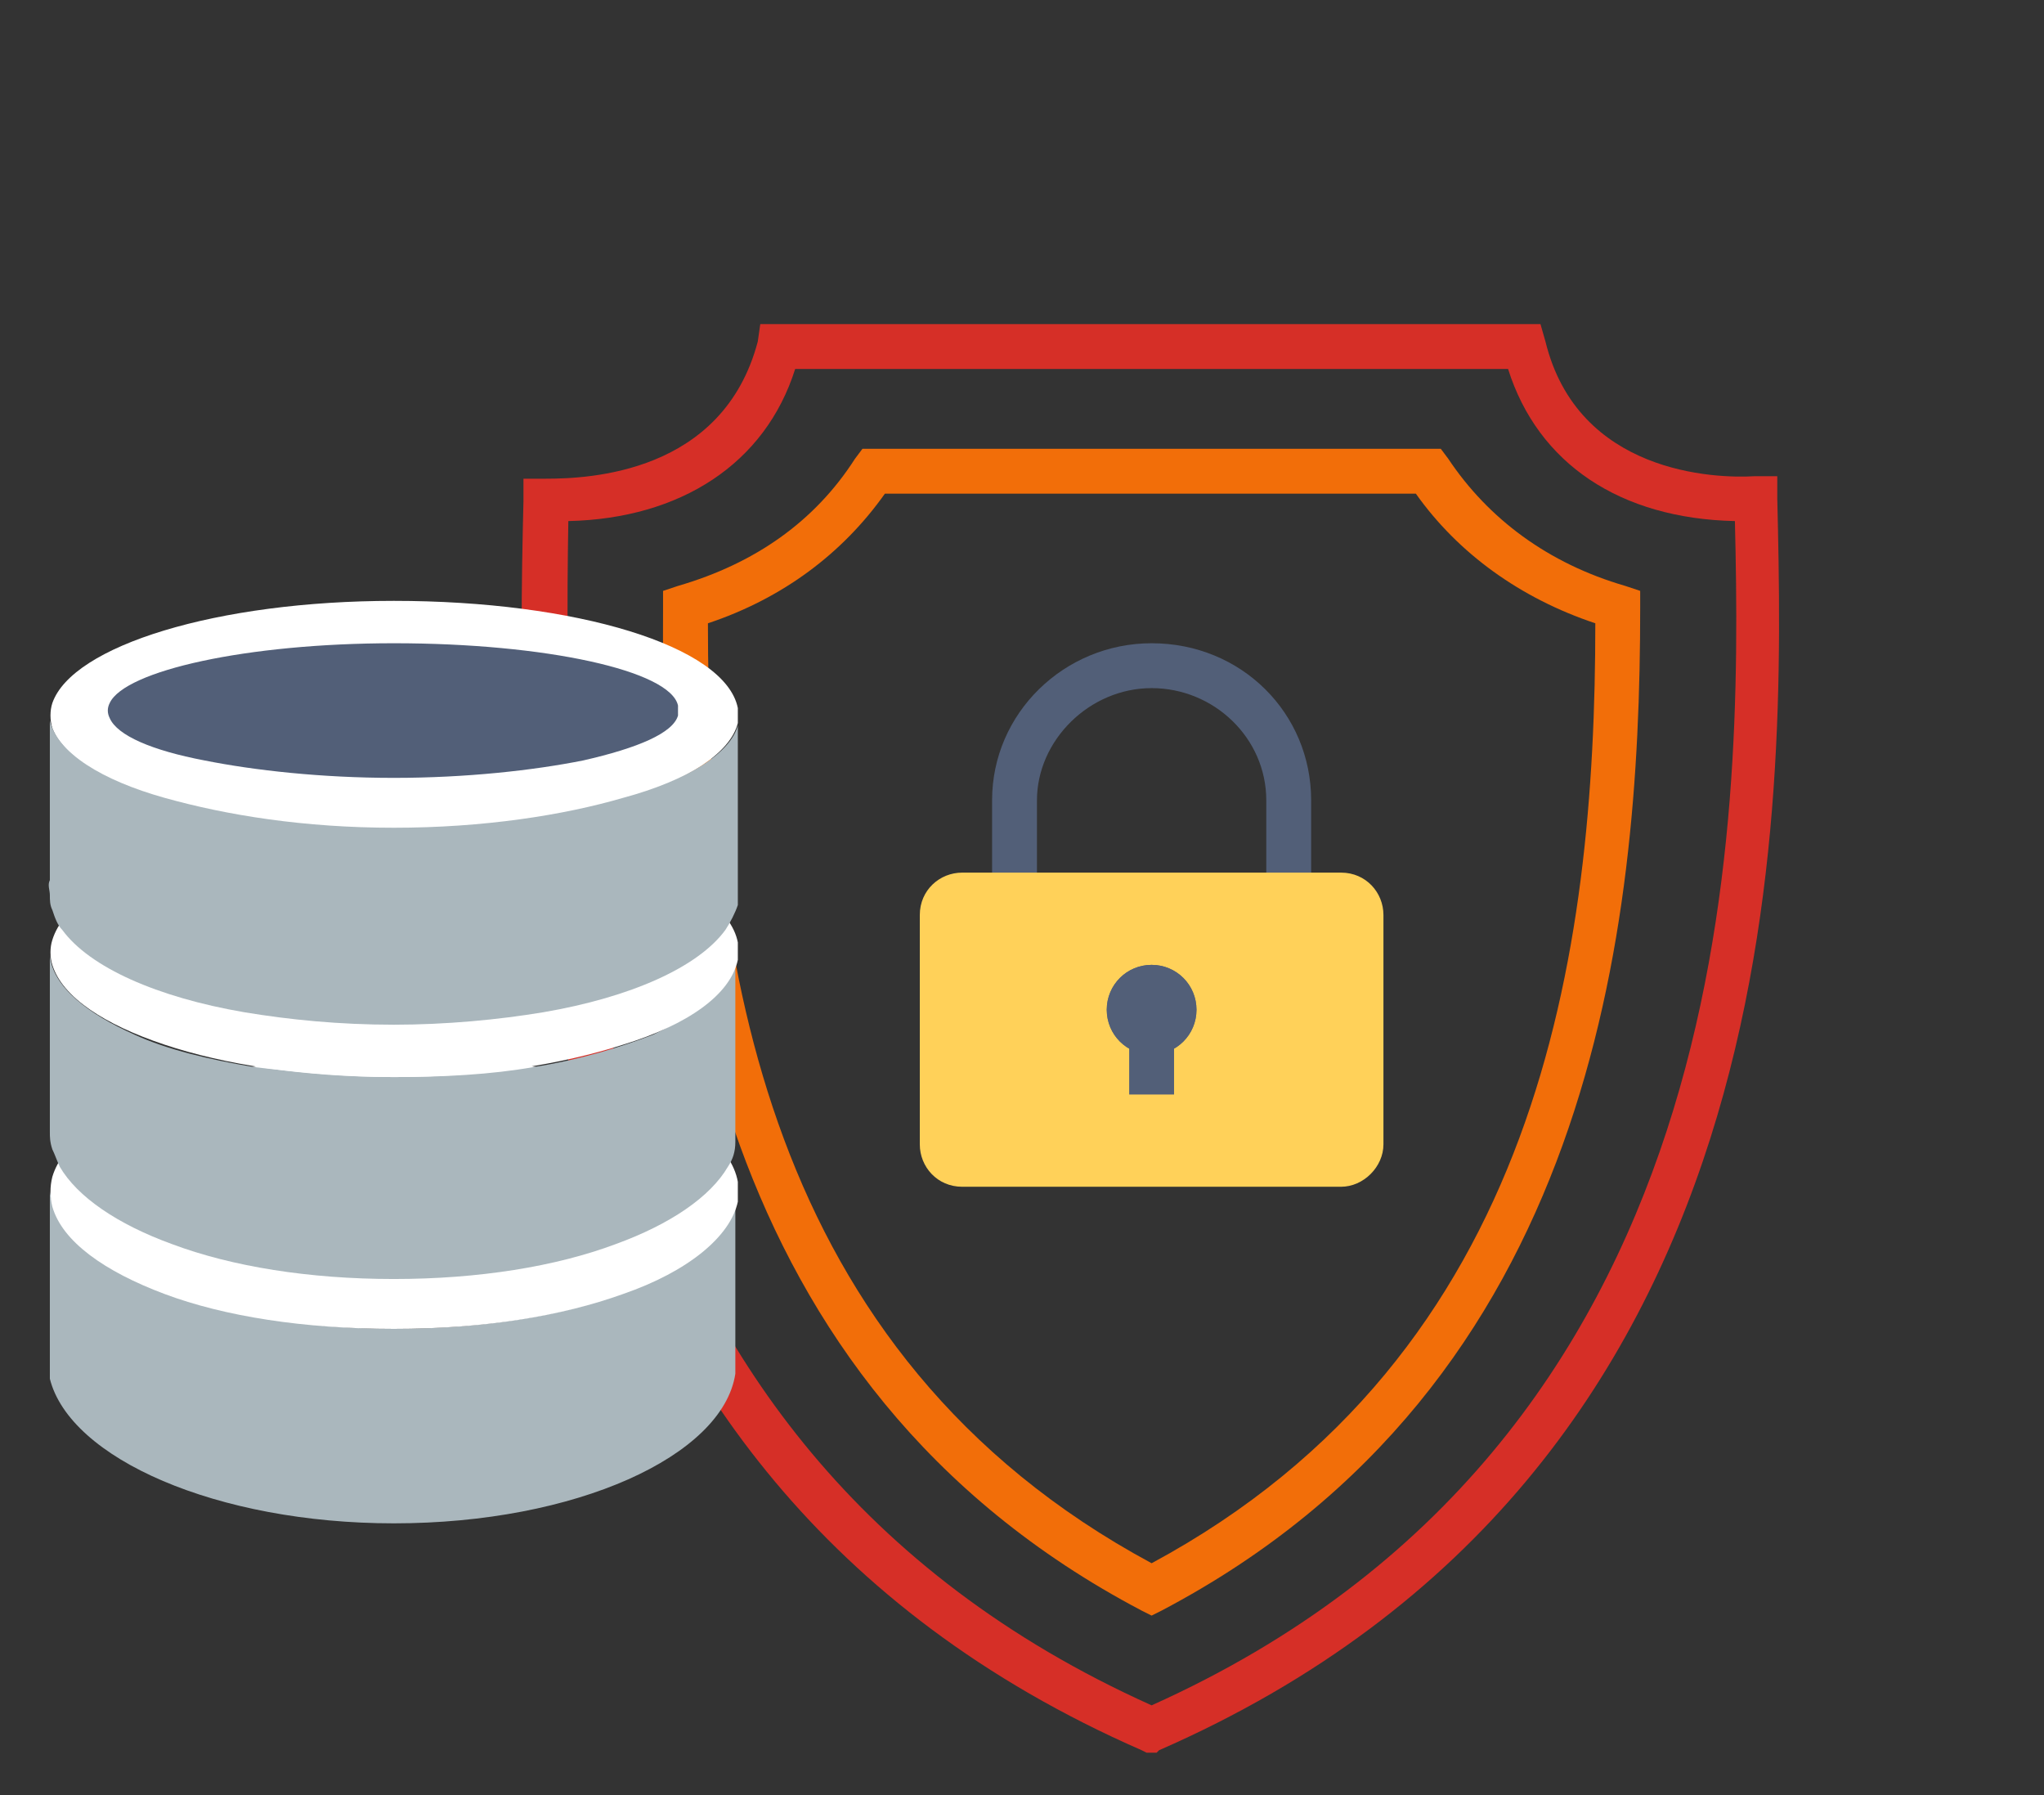 <svg width="164" height="144" viewBox="0 0 164 144" fill="none" xmlns="http://www.w3.org/2000/svg">
<rect x="0" y="0" width="164" height="144" fill="#333333" stroke="none"/>
<g clip-path="url(#clip0_324_115)">
<path d="M92.8 140.6H92L91.6 140.4C40.4 118 41.4 65.4 42 40.2V38.4H43.8C47.2 38.4 58 38 60.8 27.4L61 26H123.6L124 27.4C126.6 38 137.6 38.4 140.8 38.2H142.6V40C143.2 65.4 144.2 118 93 140.4L92.8 140.6ZM45.6 41.8C45.2 67 45.2 115.6 92.4 136.8C139.6 115.6 139.8 66.8 139.2 41.8C130 41.6 123.4 37.2 121 29.6H63.8C61.4 37.2 54.6 41.6 45.6 41.8Z" fill="#D62F27"/>
<path d="M92.4 129.6L91.6 129.2C57 111 53 74.6 53.2 48.8V47.4L54.4 47C60.6 45.2 65.4 41.8 68.6 36.8L69.2 36H115.6L116.2 36.8C119.4 41.6 124.2 45.2 130.4 47L131.6 47.4V48.8C131.6 74.6 127.8 111 93.2 129.2L92.4 129.6ZM56.8 50C56.8 76.6 61.2 108.6 92.4 125.4C123.6 108.6 128 76.4 128 50C122 48 117 44.4 113.6 39.6H71C67.6 44.4 62.8 48 56.8 50Z" fill="#F26E09"/>
<path d="M105.2 72.8H101.6V64.2C101.6 59.2 97.4 55.2 92.4 55.2C87.4 55.2 83.2 59.4 83.2 64.2V72.8H79.6V64.2C79.6 57.2 85.4 51.6 92.4 51.6C99.6 51.6 105.2 57.2 105.2 64.2V72.8Z" fill="#525F78"/>
<path d="M107.6 95.2H77.2C75.2 95.2 73.8 93.6 73.8 91.8V73.4C73.8 71.4 75.4 70 77.2 70H107.6C109.6 70 111 71.6 111 73.4V91.8C111 93.6 109.4 95.2 107.6 95.2Z" fill="#FFD159"/>
<path d="M94.2 81.4H90.6V87.8H94.2V81.4Z" fill="#525F78"/>
<path d="M92.4 84.6C94.388 84.6 96 82.988 96 81C96 79.012 94.388 77.4 92.4 77.4C90.412 77.4 88.8 79.012 88.8 81C88.8 82.988 90.412 84.6 92.4 84.6Z" fill="#525F78"/>
<path d="M92.4 77.4C90.4 77.4 88.8 79 88.8 81C88.8 83 90.4 84.6 92.4 84.6C94.4 84.6 96 83 96 81C96 79 94.4 77.4 92.4 77.4Z" fill="#525F78"/>
<path d="M54.8 101.4C49.8 104.6 41.4 106.6 31.6 106.6C22 106.6 13.4 104.4 8.4 101.4C6.2 100 4.4 98 4 95.6V107.4V110.6C5.6 117 17.4 122.2 31.6 122.2C46.2 122.2 58 116.8 59 110.2V96C58.8 98 57.2 99.8 54.8 101.4Z" fill="#AAB7BD"/>
<path d="M31.6 84.6C17.4 84.6 5.8 89 4.2 94.4C4 95.2 4 96 4.2 96.8C5 99.6 8.4 102 13.2 103.8C18 105.6 24.4 106.6 31.6 106.6C38.8 106.6 45 105.6 50 103.8C55.2 102 58.6 99.2 59.2 96.4V94.8C58.2 89.2 46.2 84.6 31.6 84.6Z" fill="white"/>
<path d="M52.4 83C49.8 84 46.6 85 42.8 85.6C39.4 86.2 35.6 86.4 31.6 86.4C27.6 86.4 23.8 86 20.4 85.6C16.8 85 13.4 84.2 10.8 83C7.2 81.4 4.2 79.2 4 76.6C4 76.6 4 90.4 4 90.8C4 91.2 4 91.6 4.2 92.2C4.4 92.6 4.6 93.2 4.8 93.6C6.2 96 9.4 98.2 13.8 99.8C18.6 101.6 24.8 102.6 31.6 102.6C38.4 102.6 44.6 101.6 49.4 99.8C53.8 98.2 57 96 58.4 93.6C58.8 93 59 92.4 59 91.6V77C58.6 79.2 56.2 81.2 52.4 83Z" fill="#AAB7BD"/>
<path d="M31.6 48.2C17.4 48.2 5.8 51.8 4.2 56.4C4 57 4 57.8 4.2 58.4C5 60.6 8.4 62.8 13.2 64.2C18 65.6 24.4 66.6 31.6 66.6C38.8 66.6 45 65.8 50 64.2C55.2 62.6 58.6 60.4 59.2 58V56.8C58.2 51.8 46.2 48.2 31.6 48.2Z" fill="white"/>
<path d="M31.6 51.6C19.8 51.6 10 53.8 8.8 56.4C8.6 56.8 8.6 57.2 8.8 57.6C9.4 59 12.2 60.2 16.4 61C20.4 61.8 25.8 62.4 31.6 62.4C37.4 62.4 42.8 61.8 46.8 61C51.2 60 54 58.8 54.4 57.4V56.6C53.8 53.8 43.8 51.6 31.6 51.6Z" fill="#525F78"/>
<path d="M31.6 66.4C17.4 66.4 5.8 70.2 4.2 75.4C4 76 4 76.8 4.2 77.4C5 80 8.4 82.2 13.2 83.8C18 85.4 24.4 86.4 31.6 86.4C38.8 86.4 45 85.4 50 83.8C55.2 82.2 58.6 79.8 59.2 77V75.6C58.2 70.4 46.2 66.4 31.6 66.4Z" fill="white"/>
<path d="M50 64C45.2 65.4 38.8 66.4 31.6 66.4C24.4 66.4 18.2 65.4 13.2 64C8.2 62.6 4.6 60.4 4 57.8V70.6C3.8 71 4 71.4 4 71.8C4 72.2 4 72.6 4.2 73C4.4 73.6 4.6 74.2 5 74.6C7.2 77.6 12.6 80 19.6 81.2C23.2 81.8 27.2 82.2 31.6 82.2C35.8 82.2 40 81.8 43.6 81.2C50.6 80 56 77.6 58.2 74.6C58.6 74 59 73.2 59.2 72.6V71.2V58.2C58.6 60.4 55.2 62.6 50 64Z" fill="#AAB7BD"/>
</g>
<defs>
<clipPath id="clip0_324_115">
<rect width="164" height="144" fill="white"/>
</clipPath>
</defs>
</svg>
